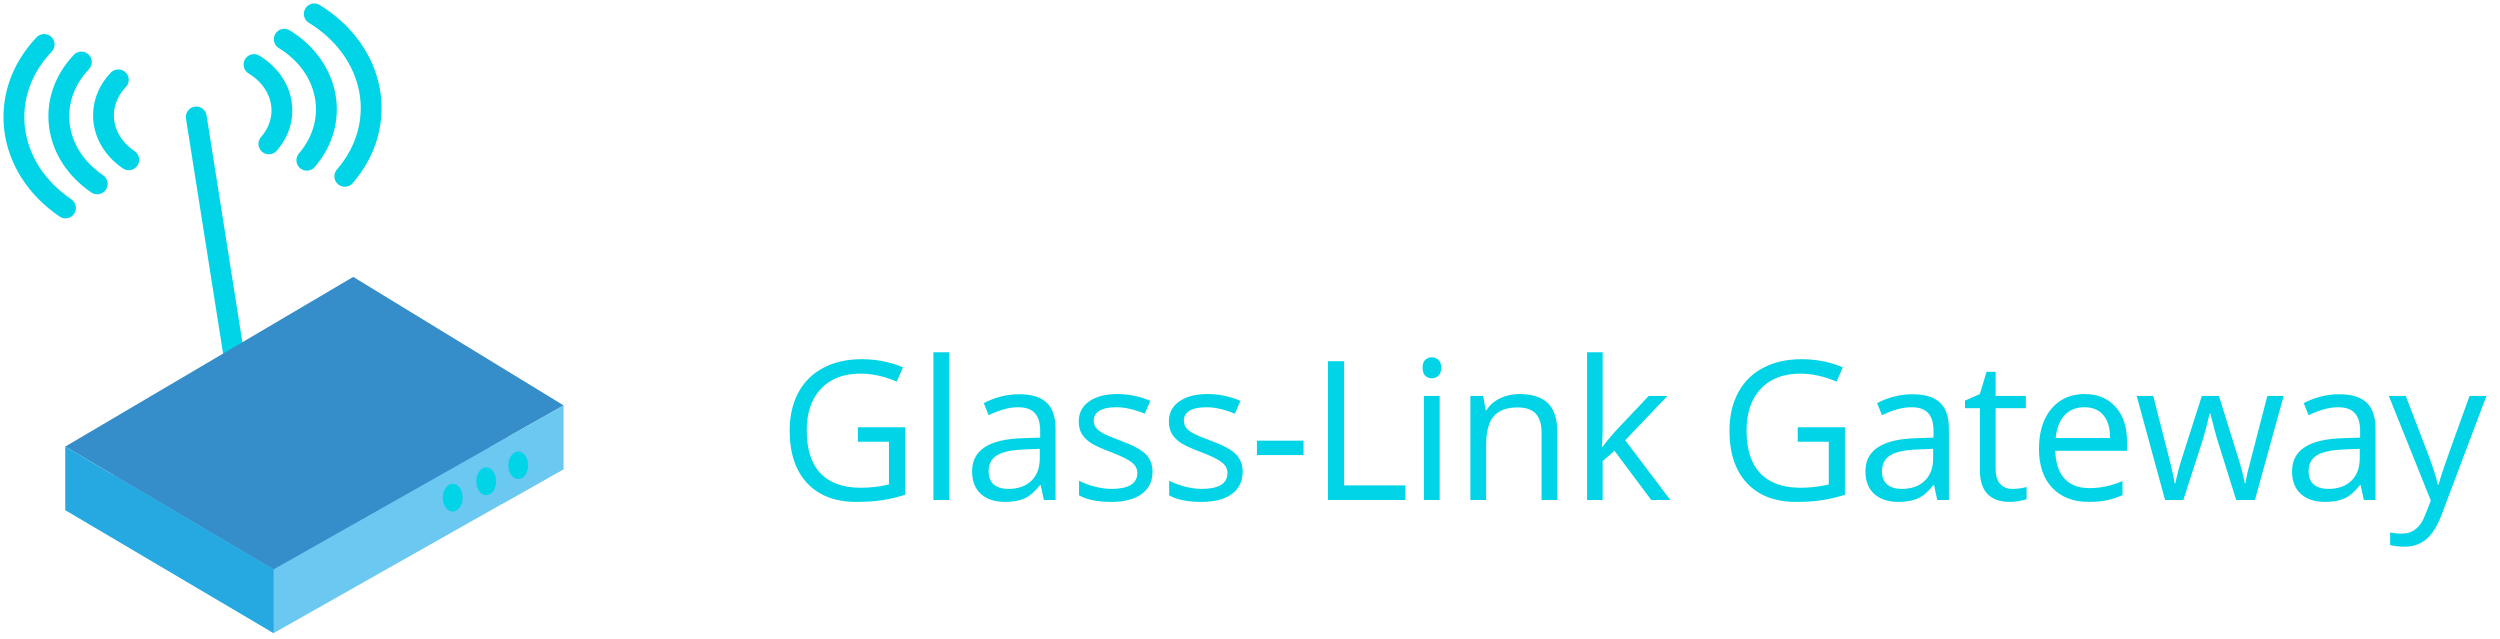 <svg width="180" height="46" viewBox="0 0 180 46" fill="none" xmlns="http://www.w3.org/2000/svg">
<path d="M61.77 30.764H65.167V35.624C64.638 35.793 64.101 35.92 63.554 36.007C63.007 36.093 62.373 36.137 61.653 36.137C60.14 36.137 58.962 35.688 58.119 34.79C57.276 33.888 56.855 32.625 56.855 31.003C56.855 29.964 57.062 29.055 57.477 28.275C57.896 27.491 58.497 26.895 59.281 26.484C60.065 26.07 60.983 25.862 62.036 25.862C63.102 25.862 64.096 26.058 65.017 26.45L64.565 27.476C63.663 27.093 62.795 26.901 61.961 26.901C60.744 26.901 59.794 27.264 59.11 27.988C58.427 28.713 58.085 29.718 58.085 31.003C58.085 32.352 58.413 33.375 59.069 34.072C59.73 34.77 60.699 35.118 61.975 35.118C62.667 35.118 63.344 35.038 64.005 34.879V31.803H61.77V30.764ZM68.341 36H67.206V25.363H68.341V36ZM75.159 36L74.933 34.934H74.879C74.505 35.403 74.131 35.722 73.757 35.891C73.388 36.055 72.926 36.137 72.37 36.137C71.627 36.137 71.043 35.945 70.62 35.562C70.2 35.18 69.991 34.635 69.991 33.929C69.991 32.416 71.201 31.623 73.621 31.55L74.892 31.509V31.044C74.892 30.456 74.765 30.023 74.509 29.745C74.259 29.463 73.855 29.321 73.299 29.321C72.675 29.321 71.969 29.513 71.18 29.895L70.832 29.027C71.201 28.827 71.604 28.67 72.042 28.556C72.484 28.442 72.926 28.385 73.368 28.385C74.261 28.385 74.922 28.583 75.35 28.98C75.783 29.376 76 30.012 76 30.887V36H75.159ZM72.595 35.2C73.302 35.2 73.855 35.007 74.256 34.619C74.662 34.232 74.865 33.69 74.865 32.992V32.315L73.73 32.363C72.828 32.395 72.176 32.536 71.775 32.787C71.379 33.033 71.18 33.418 71.18 33.942C71.18 34.352 71.303 34.665 71.549 34.879C71.8 35.093 72.149 35.2 72.595 35.2ZM82.981 33.956C82.981 34.653 82.722 35.191 82.202 35.569C81.683 35.948 80.953 36.137 80.014 36.137C79.021 36.137 78.246 35.98 77.69 35.665V34.612C78.05 34.795 78.435 34.938 78.846 35.043C79.26 35.148 79.659 35.2 80.042 35.2C80.634 35.2 81.09 35.107 81.409 34.92C81.728 34.728 81.888 34.439 81.888 34.052C81.888 33.76 81.76 33.512 81.505 33.307C81.254 33.097 80.762 32.851 80.028 32.568C79.331 32.309 78.834 32.083 78.538 31.892C78.246 31.696 78.028 31.475 77.882 31.229C77.74 30.982 77.67 30.689 77.67 30.347C77.67 29.736 77.918 29.255 78.415 28.904C78.912 28.549 79.593 28.371 80.459 28.371C81.266 28.371 82.054 28.535 82.824 28.863L82.421 29.786C81.669 29.476 80.987 29.321 80.377 29.321C79.839 29.321 79.433 29.406 79.16 29.574C78.887 29.743 78.75 29.975 78.75 30.271C78.75 30.472 78.8 30.643 78.9 30.784C79.005 30.925 79.171 31.06 79.399 31.188C79.627 31.315 80.065 31.5 80.712 31.741C81.6 32.065 82.2 32.391 82.51 32.719C82.824 33.047 82.981 33.459 82.981 33.956ZM89.471 33.956C89.471 34.653 89.211 35.191 88.692 35.569C88.172 35.948 87.443 36.137 86.504 36.137C85.511 36.137 84.736 35.98 84.18 35.665V34.612C84.54 34.795 84.925 34.938 85.335 35.043C85.75 35.148 86.149 35.2 86.531 35.2C87.124 35.2 87.58 35.107 87.899 34.92C88.218 34.728 88.377 34.439 88.377 34.052C88.377 33.76 88.249 33.512 87.994 33.307C87.744 33.097 87.251 32.851 86.518 32.568C85.82 32.309 85.324 32.083 85.028 31.892C84.736 31.696 84.517 31.475 84.371 31.229C84.23 30.982 84.159 30.689 84.159 30.347C84.159 29.736 84.408 29.255 84.904 28.904C85.401 28.549 86.082 28.371 86.948 28.371C87.755 28.371 88.543 28.535 89.314 28.863L88.91 29.786C88.158 29.476 87.477 29.321 86.866 29.321C86.329 29.321 85.923 29.406 85.65 29.574C85.376 29.743 85.239 29.975 85.239 30.271C85.239 30.472 85.29 30.643 85.39 30.784C85.495 30.925 85.661 31.06 85.889 31.188C86.117 31.315 86.554 31.5 87.201 31.741C88.09 32.065 88.689 32.391 88.999 32.719C89.314 33.047 89.471 33.459 89.471 33.956ZM90.499 32.767V31.727H93.855V32.767H90.499ZM95.614 36V26.006H96.776V34.947H101.185V36H95.614ZM103.655 36H102.521V28.508H103.655V36ZM102.425 26.477C102.425 26.218 102.489 26.029 102.616 25.91C102.744 25.787 102.903 25.726 103.095 25.726C103.277 25.726 103.434 25.787 103.566 25.91C103.699 26.033 103.765 26.222 103.765 26.477C103.765 26.733 103.699 26.924 103.566 27.052C103.434 27.175 103.277 27.236 103.095 27.236C102.903 27.236 102.744 27.175 102.616 27.052C102.489 26.924 102.425 26.733 102.425 26.477ZM110.993 36V31.153C110.993 30.543 110.854 30.087 110.576 29.786C110.298 29.485 109.862 29.335 109.27 29.335C108.486 29.335 107.912 29.547 107.547 29.971C107.183 30.395 107 31.094 107 32.069V36H105.866V28.508H106.788L106.973 29.533H107.028C107.26 29.164 107.586 28.879 108.005 28.679C108.425 28.474 108.892 28.371 109.407 28.371C110.309 28.371 110.988 28.59 111.444 29.027C111.899 29.46 112.127 30.155 112.127 31.112V36H110.993ZM115.39 32.165C115.586 31.887 115.885 31.523 116.286 31.071L118.706 28.508H120.052L117.017 31.7L120.264 36H118.89L116.245 32.459L115.39 33.197V36H114.269V25.363H115.39V31.003C115.39 31.254 115.372 31.641 115.336 32.165H115.39ZM129.436 30.764H132.833V35.624C132.305 35.793 131.767 35.92 131.22 36.007C130.673 36.093 130.04 36.137 129.32 36.137C127.807 36.137 126.629 35.688 125.785 34.79C124.942 33.888 124.521 32.625 124.521 31.003C124.521 29.964 124.728 29.055 125.143 28.275C125.562 27.491 126.164 26.895 126.948 26.484C127.731 26.07 128.65 25.862 129.702 25.862C130.769 25.862 131.762 26.058 132.683 26.45L132.232 27.476C131.329 27.093 130.461 26.901 129.627 26.901C128.41 26.901 127.46 27.264 126.777 27.988C126.093 28.713 125.751 29.718 125.751 31.003C125.751 32.352 126.079 33.375 126.736 34.072C127.396 34.77 128.365 35.118 129.641 35.118C130.334 35.118 131.01 35.038 131.671 34.879V31.803H129.436V30.764ZM139.48 36L139.254 34.934H139.2C138.826 35.403 138.452 35.722 138.079 35.891C137.71 36.055 137.247 36.137 136.691 36.137C135.948 36.137 135.365 35.945 134.941 35.562C134.522 35.18 134.312 34.635 134.312 33.929C134.312 32.416 135.522 31.623 137.942 31.55L139.213 31.509V31.044C139.213 30.456 139.086 30.023 138.831 29.745C138.58 29.463 138.177 29.321 137.621 29.321C136.996 29.321 136.29 29.513 135.502 29.895L135.153 29.027C135.522 28.827 135.925 28.67 136.363 28.556C136.805 28.442 137.247 28.385 137.689 28.385C138.582 28.385 139.243 28.583 139.671 28.98C140.104 29.376 140.321 30.012 140.321 30.887V36H139.48ZM136.917 35.2C137.623 35.2 138.177 35.007 138.578 34.619C138.983 34.232 139.186 33.69 139.186 32.992V32.315L138.051 32.363C137.149 32.395 136.497 32.536 136.096 32.787C135.7 33.033 135.502 33.418 135.502 33.942C135.502 34.352 135.625 34.665 135.871 34.879C136.121 35.093 136.47 35.2 136.917 35.2ZM144.89 35.2C145.09 35.2 145.284 35.187 145.471 35.159C145.657 35.127 145.806 35.095 145.915 35.063V35.932C145.792 35.991 145.61 36.039 145.368 36.075C145.131 36.116 144.917 36.137 144.725 36.137C143.276 36.137 142.552 35.373 142.552 33.847V29.39H141.478V28.843L142.552 28.371L143.03 26.771H143.686V28.508H145.86V29.39H143.686V33.799C143.686 34.25 143.793 34.596 144.008 34.838C144.222 35.079 144.516 35.2 144.89 35.2ZM150.388 36.137C149.28 36.137 148.405 35.8 147.763 35.125C147.125 34.45 146.806 33.514 146.806 32.315C146.806 31.108 147.102 30.148 147.694 29.438C148.291 28.727 149.091 28.371 150.094 28.371C151.033 28.371 151.776 28.681 152.322 29.301C152.869 29.916 153.143 30.73 153.143 31.741V32.459H147.982C148.004 33.339 148.225 34.006 148.645 34.462C149.068 34.918 149.663 35.145 150.429 35.145C151.235 35.145 152.033 34.977 152.821 34.64V35.651C152.42 35.825 152.04 35.948 151.68 36.02C151.324 36.098 150.894 36.137 150.388 36.137ZM150.08 29.321C149.479 29.321 148.998 29.517 148.638 29.909C148.282 30.301 148.073 30.843 148.009 31.536H151.926C151.926 30.821 151.766 30.274 151.447 29.895C151.128 29.513 150.673 29.321 150.08 29.321ZM161.006 36L159.632 31.605C159.546 31.336 159.384 30.725 159.147 29.773H159.092C158.91 30.57 158.75 31.185 158.614 31.618L157.199 36H155.886L153.842 28.508H155.032C155.515 30.39 155.882 31.823 156.132 32.808C156.387 33.792 156.533 34.455 156.57 34.797H156.624C156.675 34.537 156.754 34.202 156.864 33.792C156.978 33.377 157.076 33.049 157.158 32.808L158.532 28.508H159.762L161.102 32.808C161.357 33.592 161.53 34.25 161.622 34.783H161.676C161.694 34.619 161.742 34.366 161.82 34.024C161.902 33.683 162.378 31.844 163.248 28.508H164.424L162.353 36H161.006ZM170.196 36L169.97 34.934H169.916C169.542 35.403 169.168 35.722 168.795 35.891C168.426 36.055 167.963 36.137 167.407 36.137C166.664 36.137 166.081 35.945 165.657 35.562C165.238 35.18 165.028 34.635 165.028 33.929C165.028 32.416 166.238 31.623 168.658 31.55L169.929 31.509V31.044C169.929 30.456 169.802 30.023 169.547 29.745C169.296 29.463 168.893 29.321 168.337 29.321C167.712 29.321 167.006 29.513 166.218 29.895L165.869 29.027C166.238 28.827 166.641 28.67 167.079 28.556C167.521 28.442 167.963 28.385 168.405 28.385C169.298 28.385 169.959 28.583 170.387 28.98C170.82 29.376 171.037 30.012 171.037 30.887V36H170.196ZM167.633 35.2C168.339 35.2 168.893 35.007 169.294 34.619C169.699 34.232 169.902 33.69 169.902 32.992V32.315L168.767 32.363C167.865 32.395 167.213 32.536 166.812 32.787C166.416 33.033 166.218 33.418 166.218 33.942C166.218 34.352 166.341 34.665 166.587 34.879C166.837 35.093 167.186 35.2 167.633 35.2ZM171.996 28.508H173.213L174.854 32.78C175.214 33.755 175.437 34.46 175.523 34.893H175.578C175.637 34.66 175.76 34.264 175.947 33.703C176.139 33.138 176.758 31.406 177.807 28.508H179.023L175.804 37.039C175.485 37.882 175.111 38.479 174.683 38.83C174.259 39.185 173.737 39.363 173.117 39.363C172.771 39.363 172.429 39.325 172.092 39.247V38.338C172.342 38.393 172.623 38.42 172.933 38.42C173.712 38.42 174.268 37.982 174.601 37.107L175.018 36.041L171.996 28.508Z" fill="#01D4E6"/>
<path d="M4.715 14.972C0.447 12.078 -0.25 6.803 3.179 3.201" stroke="#01D4E6" stroke-width="1.5" stroke-miterlimit="10" stroke-linecap="round"/>
<path d="M9.27 11.505C7.18 10.089 6.841 7.511 8.519 5.748" stroke="#01D4E6" stroke-width="1.5" stroke-miterlimit="10" stroke-linecap="round"/>
<path d="M7.001 13.239C3.822 11.084 3.304 7.165 5.858 4.467" stroke="#01D4E6" stroke-width="1.5" stroke-miterlimit="10" stroke-linecap="round"/>
<path d="M24.826 12.696C28.059 8.958 27.058 3.728 22.629 1" stroke="#01D4E6" stroke-width="1.5" stroke-miterlimit="10" stroke-linecap="round"/>
<path d="M19.36 10.36C20.95 8.536 20.468 5.974 18.289 4.648" stroke="#01D4E6" stroke-width="1.5" stroke-miterlimit="10" stroke-linecap="round"/>
<path d="M22.093 11.536C24.486 8.747 23.754 4.844 20.468 2.824" stroke="#01D4E6" stroke-width="1.5" stroke-miterlimit="10" stroke-linecap="round"/>
<path d="M14.132 8.422L19.27 40.966" stroke="#01D4E6" stroke-width="1.5" stroke-miterlimit="10" stroke-linecap="round"/>
<path d="M4.697 36.724L22.951 23.42L40.579 33.778L19.7 45.583L4.697 36.724Z" fill="#6BC8F1"/>
<path d="M4.697 32.153L25.433 19.937L40.579 29.188L19.7 40.993L4.697 32.153Z" fill="#358DC9"/>
<path d="M19.7 45.582V40.993L4.697 32.153V36.724" fill="#26A9E0"/>
<path d="M40.579 33.778V29.188L35.239 32.206L36.15 36.278" fill="#6BC8F1"/>
<path d="M32.81 35.831C32.81 36.016 32.756 36.161 32.694 36.248C32.663 36.29 32.636 36.312 32.618 36.323C32.603 36.332 32.596 36.331 32.596 36.331C32.596 36.331 32.595 36.331 32.595 36.331C32.595 36.331 32.595 36.331 32.595 36.331C32.594 36.331 32.588 36.332 32.572 36.323C32.555 36.312 32.528 36.29 32.497 36.248C32.435 36.161 32.381 36.016 32.381 35.831C32.381 35.647 32.435 35.502 32.497 35.415C32.528 35.372 32.555 35.35 32.572 35.34C32.588 35.331 32.594 35.331 32.595 35.331C32.595 35.331 32.595 35.331 32.595 35.331C32.595 35.331 32.596 35.331 32.596 35.331C32.596 35.331 32.603 35.331 32.618 35.34C32.636 35.35 32.663 35.372 32.694 35.415C32.756 35.502 32.81 35.647 32.81 35.831Z" fill="#1B75BB" stroke="#01D4E6"/>
<path d="M35.221 34.653C35.221 34.837 35.167 34.982 35.105 35.069C35.074 35.112 35.047 35.134 35.029 35.144C35.014 35.153 35.008 35.153 35.007 35.153C35.007 35.153 35.007 35.153 35.007 35.153C35.007 35.153 35.007 35.153 35.007 35.153C35.006 35.153 34.999 35.153 34.984 35.144C34.967 35.134 34.939 35.112 34.909 35.069C34.846 34.982 34.792 34.837 34.792 34.653C34.792 34.468 34.846 34.323 34.909 34.236C34.939 34.194 34.967 34.171 34.984 34.161C34.999 34.152 35.006 34.152 35.007 34.153C35.007 34.153 35.007 34.153 35.007 34.153C35.007 34.153 35.007 34.153 35.007 34.153C35.008 34.152 35.014 34.152 35.029 34.161C35.047 34.171 35.074 34.194 35.105 34.236C35.167 34.323 35.221 34.468 35.221 34.653Z" fill="#1B75BB" stroke="#01D4E6"/>
<path d="M37.525 33.51C37.525 33.694 37.471 33.832 37.412 33.913C37.354 33.992 37.312 33.992 37.311 33.992H37.311C37.311 33.992 37.311 33.992 37.31 33.992C37.309 33.992 37.302 33.992 37.287 33.983C37.269 33.972 37.241 33.95 37.211 33.908C37.149 33.823 37.096 33.682 37.096 33.51C37.096 33.337 37.149 33.19 37.214 33.098C37.267 33.023 37.305 33.011 37.312 33.01C37.315 33.01 37.322 33.011 37.334 33.019C37.351 33.029 37.378 33.051 37.409 33.093C37.471 33.18 37.525 33.326 37.525 33.51Z" fill="#1B75BB" stroke="#01D4E6"/>
</svg>

